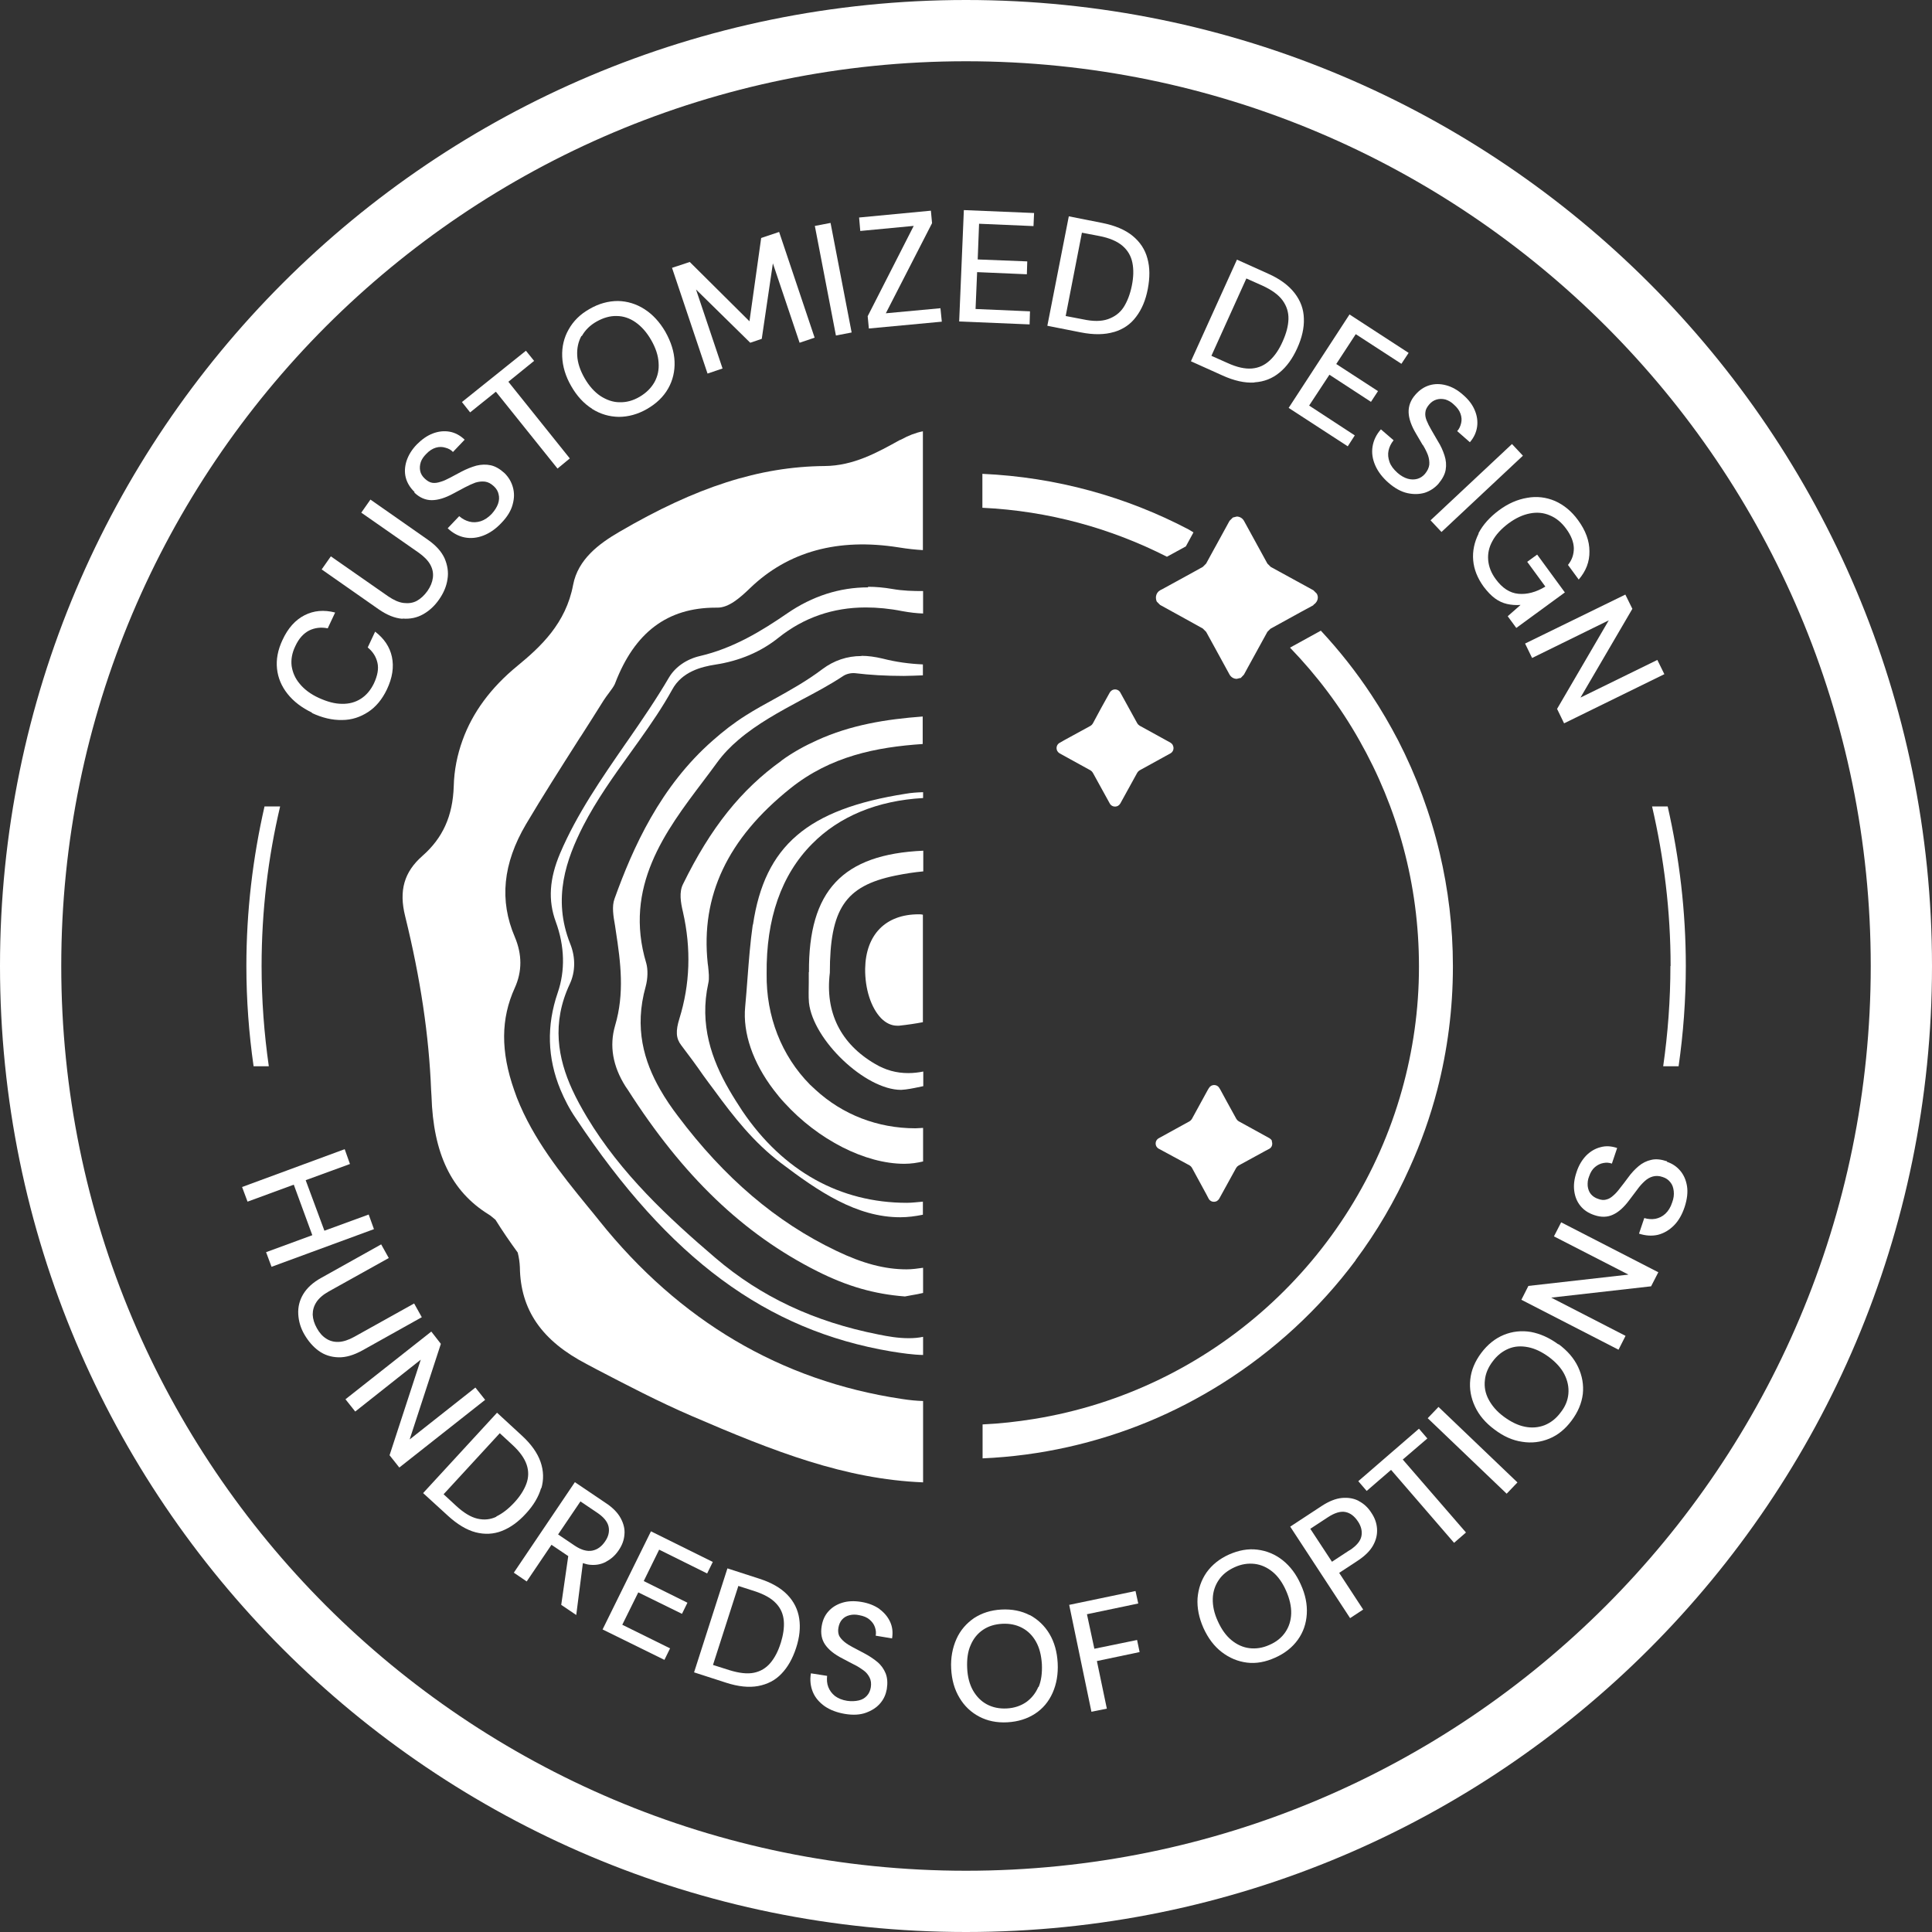 <?xml version="1.0" encoding="UTF-8"?>
<svg id="Vrstva_1" data-name="Vrstva 1" xmlns="http://www.w3.org/2000/svg" viewBox="0 0 99.04 99.04">
  <rect x="0" y="0" width="99.04" height="99.04" fill="#333333" stroke="none"/>
  <defs>
    <style>
      .cls-1 {
        fill: #fff;
        stroke-width: 0px;
      }
    </style>
  </defs>
  <path class="cls-1" d="M49.52,0C22.17,0,0,22.17,0,49.52c0,27.35,22.17,49.52,49.52,49.52,27.35,0,49.52-22.17,49.52-49.52C99.04,22.17,76.87,0,49.52,0ZM82.32,82.32c-8.4,8.4-19.98,13.58-32.8,13.58-12.81,0-24.4-5.19-32.8-13.58-8.4-8.4-13.58-19.98-13.58-32.8,0-12.81,5.19-24.4,13.58-32.8C25.12,8.33,36.71,3.14,49.52,3.14c12.81,0,24.4,5.19,32.8,13.58,8.4,8.4,13.58,19.98,13.58,32.8,0,12.81-5.19,24.4-13.58,32.8Z"/>
  <path class="cls-1" d="M15.99,36.55c.53.25,1.05.37,1.54.36.5,0,.94-.15,1.34-.41.4-.26.72-.65.96-1.15.29-.61.37-1.16.26-1.68-.11-.51-.4-.94-.86-1.29l-.38.81c.27.22.43.48.5.79.07.31,0,.66-.18,1.05-.17.35-.39.61-.67.79-.28.18-.61.27-.97.26-.37,0-.76-.11-1.18-.3s-.75-.44-.98-.72c-.24-.28-.37-.59-.42-.92-.04-.33.02-.67.19-1.02.18-.39.42-.65.71-.8.29-.14.61-.18.95-.11l.38-.81c-.58-.15-1.1-.1-1.57.14-.47.24-.85.66-1.13,1.27-.24.51-.33,1-.28,1.47.05.47.23.9.54,1.29s.73.71,1.25.96Z"/>
  <path class="cls-1" d="M20.64,31.71c.38.03.73-.04,1.05-.22.32-.18.59-.43.82-.76s.38-.68.43-1.04c.06-.36,0-.72-.15-1.07-.16-.35-.45-.67-.87-.96l-2.93-2.05-.47.67,2.94,2.05c.28.2.48.4.6.62.12.22.16.44.13.67-.03.23-.12.45-.28.68-.16.22-.34.39-.54.5-.2.11-.43.14-.68.11-.25-.03-.51-.15-.79-.34l-2.94-2.05-.47.67,2.93,2.05c.42.29.82.45,1.2.48Z"/>
  <path class="cls-1" d="M21.24,25.25c.27.26.57.39.89.39.32,0,.69-.11,1.11-.34.21-.11.41-.22.6-.32.19-.1.37-.18.53-.24.17-.05.33-.07.49-.05s.31.1.46.24c.13.12.21.26.24.41.04.15.03.32-.03.49-.06.17-.17.34-.32.51-.18.19-.38.32-.57.38-.2.06-.39.07-.58.02-.19-.05-.36-.14-.52-.28l-.59.62c.26.25.56.41.87.47s.64.03.97-.1c.33-.13.63-.34.92-.65.3-.31.49-.63.57-.94.09-.32.09-.61.01-.89-.08-.28-.22-.51-.42-.71-.24-.22-.48-.36-.72-.41-.24-.05-.48-.04-.73.02-.25.07-.5.17-.77.31-.21.11-.41.22-.58.31-.17.09-.34.17-.49.21-.15.05-.29.07-.42.05-.13-.02-.25-.09-.38-.21-.13-.12-.21-.25-.24-.4-.03-.15-.02-.29.03-.45.05-.15.15-.29.28-.42.15-.16.32-.27.49-.32.17-.05.33-.05.49,0,.16.04.29.11.39.22l.6-.63c-.23-.22-.49-.36-.77-.41-.28-.05-.57-.02-.86.09-.29.11-.56.3-.82.56-.26.27-.43.55-.53.85-.09.29-.11.57-.04.85.07.27.22.52.45.74Z"/>
  <polygon class="cls-1" points="25.42 20.08 28.58 24.02 29.21 23.5 26.06 19.57 27.38 18.5 26.96 17.98 23.68 20.61 24.1 21.14 25.42 20.08"/>
  <path class="cls-1" d="M30.35,20.96c.43.27.88.4,1.37.41.48,0,.97-.13,1.44-.4.49-.28.85-.63,1.09-1.05.24-.42.35-.89.33-1.39-.02-.5-.18-1-.47-1.52-.29-.5-.65-.89-1.07-1.16-.42-.27-.88-.41-1.36-.42-.49,0-.98.13-1.46.41-.48.27-.83.62-1.07,1.05-.24.42-.35.89-.33,1.39.02.5.17,1.01.46,1.51.29.51.65.9,1.08,1.17ZM29.83,17.22c.17-.3.42-.55.76-.74.34-.19.68-.29,1.02-.28.34,0,.67.11.97.32.3.21.57.51.8.91s.36.79.38,1.15c.03.37-.04.7-.21,1.01-.17.3-.42.55-.76.75-.34.2-.68.29-1.03.28-.34,0-.67-.12-.98-.32-.31-.21-.58-.51-.81-.91s-.36-.79-.38-1.16c-.02-.37.05-.7.21-1Z"/>
  <polygon class="cls-1" points="37.04 18.89 35.68 14.84 38.46 17.57 39.05 17.37 39.62 13.5 40.99 17.57 41.76 17.31 39.94 11.89 39.02 12.2 38.42 16.47 35.36 13.43 34.45 13.73 36.27 19.15 37.04 18.89"/>
  <rect class="cls-1" x="42.3" y="11.45" width=".82" height="5.72" transform="translate(-1.93 8.33) rotate(-10.89)"/>
  <polygon class="cls-1" points="45.41 16.06 47.78 11.44 47.72 10.8 44.04 11.15 44.1 11.84 46.84 11.58 44.48 16.21 44.54 16.84 48.28 16.49 48.21 15.8 45.41 16.06"/>
  <polygon class="cls-1" points="52.8 15.96 50.01 15.84 50.09 13.95 52.64 14.06 52.66 13.4 50.12 13.3 50.19 11.47 52.98 11.59 53.01 10.92 49.41 10.77 49.17 16.48 52.78 16.63 52.8 15.96"/>
  <path class="cls-1" d="M57.11,17.02c.47-.14.85-.4,1.13-.78.29-.38.49-.85.6-1.43.11-.58.11-1.1-.02-1.56-.12-.46-.38-.85-.76-1.16-.38-.31-.9-.53-1.55-.66l-1.72-.34-1.1,5.61,1.72.34c.66.13,1.22.12,1.69-.02ZM55.47,11.93l.89.17c.52.1.91.27,1.18.5.27.23.44.52.51.87.07.35.06.74-.03,1.18-.09.44-.23.8-.42,1.1-.19.29-.46.49-.8.61s-.77.12-1.28.01l-.89-.17.83-4.26Z"/>
  <path class="cls-1" d="M64.31,19.6c.49-.03.92-.2,1.28-.5.37-.3.67-.72.91-1.25s.36-1.04.34-1.52c-.01-.48-.17-.91-.47-1.3-.3-.39-.75-.73-1.36-1l-1.6-.72-2.36,5.21,1.6.72c.61.28,1.16.4,1.65.37ZM63.88,14.27l.83.37c.48.22.83.47,1.04.76s.31.61.3.96c-.01.35-.11.73-.3,1.15-.18.41-.4.73-.66.97s-.56.38-.91.41-.77-.06-1.25-.28l-.83-.37,1.79-3.96Z"/>
  <polygon class="cls-1" points="69.09 22.88 69.45 22.32 67.11 20.79 68.15 19.21 70.28 20.6 70.64 20.05 68.5 18.66 69.5 17.13 71.84 18.65 72.21 18.09 69.18 16.12 66.06 20.91 69.09 22.88"/>
  <path class="cls-1" d="M72.94,22.81c.11.18.2.36.26.52.06.17.08.33.07.49-.02.16-.09.31-.22.47-.11.13-.25.22-.4.26s-.32.04-.49-.01c-.17-.05-.35-.15-.52-.3-.2-.18-.34-.36-.41-.56s-.09-.39-.05-.58.13-.37.26-.53l-.65-.56c-.24.27-.38.57-.43.89-.05.32,0,.64.14.96s.37.62.68.89c.32.28.65.46.97.53.32.07.62.06.89-.02.27-.09.5-.24.69-.45.21-.25.34-.49.38-.73.04-.24.02-.49-.06-.73-.08-.25-.19-.5-.35-.75-.12-.21-.23-.4-.33-.57s-.18-.33-.24-.48-.08-.29-.06-.42c.01-.13.08-.26.19-.39s.24-.22.39-.26c.14-.04.29-.04.45,0,.15.05.3.13.43.26.17.15.28.3.34.47s.07.33.03.49-.1.29-.2.4l.65.57c.21-.24.33-.51.37-.79.04-.28,0-.57-.12-.85-.12-.29-.32-.55-.6-.79-.28-.25-.57-.41-.87-.49s-.58-.08-.85,0c-.27.08-.51.24-.72.48-.25.28-.36.59-.35.91.01.32.14.69.38,1.09.12.2.23.4.34.58Z"/>
  <rect class="cls-1" x="72.84" y="24.61" width="5.72" height=".82" transform="translate(3.35 58.51) rotate(-43.13)"/>
  <path class="cls-1" d="M75.8,27.35c-.22.44-.32.9-.28,1.37s.22.92.54,1.36c.19.25.38.45.57.59s.4.24.62.29.45.07.7.05l-.66.58.44.6,2.49-1.82-1.42-1.94-.51.37.93,1.27c-.48.29-.94.41-1.38.37-.44-.04-.83-.29-1.17-.76-.22-.3-.35-.62-.38-.96-.03-.34.04-.67.22-.99.17-.32.45-.62.82-.9.37-.27.73-.44,1.1-.51.36-.07.7-.04,1.02.1.32.13.6.36.84.69.25.34.38.67.39.99,0,.32-.09.6-.3.86l.55.75c.37-.43.56-.91.55-1.45,0-.54-.2-1.07-.58-1.59-.34-.47-.74-.79-1.19-.99-.45-.19-.93-.25-1.42-.16-.49.08-.98.29-1.45.64-.47.35-.82.74-1.05,1.18Z"/>
  <polygon class="cls-1" points="78.54 33.73 82.47 31.8 79.82 36.34 80.18 37.08 85.32 34.56 84.96 33.83 81.02 35.76 83.68 31.21 83.32 30.48 78.18 32.99 78.54 33.73"/>
  <polygon class="cls-1" points="18.9 62.26 16.63 63.09 15.67 60.5 17.94 59.67 17.67 58.91 12.41 60.85 12.69 61.6 15.06 60.73 16.01 63.32 13.64 64.19 13.92 64.94 19.17 63.01 18.9 62.26"/>
  <path class="cls-1" d="M21.62,67.52l-.39-.7-3.07,1.71c-.29.16-.56.25-.8.26s-.46-.05-.64-.17c-.19-.12-.35-.3-.48-.54-.13-.23-.2-.46-.21-.69,0-.23.06-.44.19-.64s.35-.39.64-.55l3.07-1.71-.39-.7-3.06,1.71c-.44.24-.75.53-.94.85-.19.32-.27.66-.25,1.02.02.36.12.71.32,1.05s.44.62.73.83.63.32,1.01.33c.38.01.78-.11,1.22-.35l3.06-1.71Z"/>
  <polygon class="cls-1" points="24.37 71.13 21 73.79 22.6 68.89 22.11 68.26 17.71 71.73 18.21 72.36 21.57 69.7 19.97 74.6 20.47 75.23 24.87 71.76 24.37 71.13"/>
  <path class="cls-1" d="M27.75,76.3c.13-.45.12-.9-.04-1.36-.16-.46-.48-.91-.96-1.35l-1.27-1.17-3.79,4.12,1.27,1.16c.48.44.96.73,1.42.85s.92.1,1.35-.07.84-.46,1.23-.89c.39-.42.65-.86.78-1.31ZM25.45,77.75c-.31.15-.64.18-.98.1-.34-.08-.7-.3-1.08-.65l-.65-.6,2.88-3.13.65.6c.38.35.62.69.73,1.02.11.33.1.66-.02.98-.12.32-.33.65-.63.97-.3.32-.6.55-.91.7Z"/>
  <path class="cls-1" d="M31.08,80.05c.25-.13.46-.32.63-.57.18-.26.28-.53.3-.81.03-.28-.04-.56-.19-.84-.15-.28-.41-.55-.78-.79l-1.57-1.06-3.13,4.64.66.45,1.27-1.88.86.58-.36,2.5.77.52.34-2.66c.11.03.22.07.32.08.32.04.61-.01.87-.15ZM29.76,76.97l.86.58c.34.23.53.47.58.72.05.25-.01.51-.19.76-.17.25-.39.41-.65.46s-.56-.03-.89-.25l-.86-.58,1.15-1.7Z"/>
  <polygon class="cls-1" points="33.79 79.44 36.25 80.66 36.54 80.07 33.37 78.5 30.89 83.53 34.06 85.09 34.35 84.5 31.9 83.29 32.72 81.63 34.96 82.73 35.24 82.16 33 81.05 33.79 79.44"/>
  <path class="cls-1" d="M40.36,81.75c-.34-.35-.81-.62-1.43-.82l-1.64-.53-1.71,5.33,1.64.53c.62.2,1.17.26,1.65.17.47-.09.87-.29,1.19-.63.32-.33.57-.77.75-1.32.18-.55.23-1.05.16-1.51-.07-.46-.27-.87-.61-1.22ZM40.02,84.23c-.13.42-.31.76-.53,1.02-.22.26-.5.43-.84.5s-.76.02-1.25-.13l-.85-.27,1.3-4.05.84.27c.49.16.86.37,1.09.62.24.25.37.55.4.9.03.34-.03.73-.16,1.15Z"/>
  <path class="cls-1" d="M45.07,82.47c-.25-.17-.55-.29-.91-.35-.36-.06-.69-.05-.98.04-.29.09-.52.23-.71.44s-.3.46-.35.77c-.06.36,0,.68.18.94.18.26.47.5.89.71.2.11.4.21.59.31.19.09.35.2.49.3s.24.23.31.37.09.31.06.5c-.03.17-.09.31-.2.43-.11.12-.24.2-.42.24s-.37.05-.59.02c-.26-.04-.47-.13-.63-.25-.16-.13-.27-.28-.34-.46s-.08-.37-.06-.57l-.83-.13c-.06.35-.02.67.1.96.12.29.33.53.61.73.28.19.62.32,1.03.39.42.07.78.05,1.08-.06s.54-.26.73-.48.29-.46.34-.73c.05-.32.03-.58-.06-.81-.09-.22-.23-.42-.42-.58s-.42-.31-.68-.45c-.21-.11-.4-.21-.57-.3-.17-.09-.32-.18-.44-.28-.12-.1-.21-.2-.27-.31-.05-.11-.07-.26-.04-.42.03-.17.09-.31.19-.42.1-.11.22-.18.38-.22s.32-.04.5,0c.22.04.39.11.52.22.13.11.23.24.28.39.05.15.07.29.04.44l.84.14c.05-.31.02-.59-.1-.85-.12-.26-.3-.47-.54-.65Z"/>
  <path class="cls-1" d="M52.79,82.8c-.42-.22-.91-.32-1.46-.29-.54.03-1,.18-1.4.44-.39.27-.7.62-.9,1.07s-.3.96-.27,1.52c.03.58.17,1.07.43,1.5.25.42.59.74,1.01.96.42.22.9.32,1.44.29.55-.03,1.02-.18,1.42-.44.4-.26.7-.62.9-1.07s.29-.96.26-1.53c-.03-.57-.17-1.07-.42-1.49-.25-.42-.59-.74-1.01-.97ZM53.23,86.47c-.14.33-.35.59-.63.79-.28.19-.61.3-.99.32s-.72-.05-1.02-.21c-.3-.16-.53-.4-.71-.71-.18-.32-.28-.7-.3-1.15-.02-.45.03-.85.18-1.18.14-.33.35-.59.63-.78.28-.19.61-.29.99-.31.38-.02.72.05,1.02.21s.53.39.71.71.27.7.3,1.15c.02.45-.03.85-.17,1.18Z"/>
  <polygon class="cls-1" points="58.29 84.07 56.1 84.52 55.72 82.75 58.35 82.2 58.21 81.56 54.81 82.27 55.95 87.75 56.74 87.59 56.23 85.15 58.42 84.69 58.29 84.07"/>
  <path class="cls-1" d="M65.75,79.98c-.38-.3-.81-.48-1.29-.54-.48-.06-.96.03-1.46.25-.49.22-.87.53-1.15.92-.27.39-.42.83-.46,1.32-.03.49.07,1,.3,1.52.24.53.55.94.94,1.24.39.3.82.48,1.29.54s.95-.03,1.44-.25c.5-.22.89-.53,1.17-.92s.43-.83.46-1.32c.03-.49-.07-1-.31-1.52-.23-.52-.54-.93-.93-1.24ZM65.89,83.67c-.19.28-.46.5-.81.65-.35.16-.69.21-1.03.17-.33-.04-.64-.18-.92-.41-.28-.23-.51-.55-.7-.97-.19-.41-.27-.8-.26-1.16.01-.36.12-.68.31-.96.19-.28.46-.49.81-.65.35-.16.69-.21,1.03-.17.33.04.64.18.92.41.28.23.51.56.69.97.18.41.27.8.26,1.16s-.11.68-.3.96Z"/>
  <path class="cls-1" d="M69.65,76.94c-.25-.13-.54-.18-.86-.15-.32.03-.67.17-1.05.42l-1.6,1.05,3.07,4.69.67-.44-1.23-1.88.93-.61c.38-.25.65-.51.81-.8.16-.29.22-.57.2-.86-.02-.29-.12-.56-.29-.81-.17-.27-.39-.47-.64-.6ZM69.18,79.47l-.9.59-1.11-1.69.9-.59c.35-.23.65-.32.9-.27.25.05.46.21.64.48.17.25.23.51.18.76-.05.25-.25.49-.6.72Z"/>
  <polygon class="cls-1" points="73.17 73.74 72.74 73.24 69.63 75.93 70.06 76.43 71.31 75.35 74.54 79.09 75.15 78.56 71.91 74.82 73.17 73.74"/>
  <rect class="cls-1" x="75.09" y="71.55" width=".8" height="5.6" transform="translate(-30.42 77.52) rotate(-46.28)"/>
  <path class="cls-1" d="M79.89,68.92c-.46-.34-.93-.55-1.41-.64-.48-.08-.95-.03-1.39.15-.44.18-.83.49-1.16.93-.32.43-.51.88-.56,1.36-.05.47.03.93.24,1.38.21.45.54.84,1,1.18.46.35.93.56,1.42.63.49.08.95.02,1.39-.16.44-.18.82-.49,1.14-.92.33-.44.52-.89.58-1.37.05-.47-.03-.93-.24-1.38s-.55-.84-1.01-1.18ZM80,72.41c-.23.31-.5.52-.82.65-.31.12-.65.15-1,.08-.36-.07-.71-.24-1.08-.51s-.62-.57-.79-.89-.23-.65-.19-.99c.03-.33.17-.66.4-.96.23-.31.5-.52.81-.65s.64-.15,1-.08c.36.07.71.24,1.08.51.36.27.63.57.79.89s.23.65.2.99c-.03.34-.16.66-.4.96Z"/>
  <polygon class="cls-1" points="79.66 63.38 83.48 65.34 78.35 65.92 77.99 66.63 82.97 69.19 83.33 68.48 79.52 66.52 84.64 65.94 85.01 65.22 80.03 62.66 79.66 63.38"/>
  <path class="cls-1" d="M85.45,59.53c-.3-.1-.57-.13-.81-.07-.23.05-.45.16-.64.32-.19.16-.38.36-.55.6-.14.19-.27.36-.39.51-.12.16-.23.29-.35.39-.12.11-.23.18-.36.21-.12.04-.26.03-.42-.03-.16-.05-.29-.14-.38-.25-.09-.11-.14-.25-.16-.41-.01-.16,0-.32.07-.49.07-.21.17-.37.3-.48s.27-.18.43-.21.3-.02.44.03l.27-.8c-.3-.1-.58-.12-.86-.04-.27.07-.51.21-.73.43-.21.22-.38.5-.49.84-.12.35-.16.67-.12.97s.14.55.32.77.41.37.71.47c.35.12.67.11.95-.02.29-.13.57-.38.85-.76.14-.18.27-.36.4-.53.12-.17.25-.31.38-.43.13-.12.27-.2.42-.24s.32-.04.51.03c.16.05.29.14.39.27.1.12.15.27.17.45.02.18,0,.37-.08.58-.08.25-.2.44-.35.58-.15.14-.32.22-.51.26-.19.03-.38.02-.57-.04l-.27.8c.34.11.66.13.97.06.31-.08.58-.24.82-.48s.42-.56.55-.95c.13-.4.17-.76.12-1.07s-.17-.58-.35-.79-.4-.36-.67-.45Z"/>
  <path class="cls-1" d="M46.14,22.55c-1.17.65-2.39,1.33-3.87,1.34-3.33.03-6.58,1.07-10.53,3.38-1.03.6-2.11,1.4-2.36,2.71-.37,1.98-1.67,3.18-2.85,4.15-1.37,1.12-2.31,2.4-2.82,3.82-.27.75-.43,1.53-.45,2.36-.05,1.52-.56,2.65-1.61,3.57-.93.82-1.21,1.77-.88,3.09.79,3.21,1.22,6.12,1.33,8.9,0,.11.02.22.02.32.09,2.95,1.02,4.88,2.92,6.06.14.08.24.19.36.28.36.58.74,1.13,1.14,1.68.06.24.1.49.11.75.03,2.19,1.12,3.77,3.43,4.97l.45.24c1.59.83,3.24,1.69,4.91,2.41,4.26,1.84,7.89,3.25,11.88,3.41v-4.17c-.33-.01-.68-.04-1.12-.11-6.17-.93-11.37-4-15.47-9.12-.2-.25-.4-.5-.61-.75-1.37-1.68-2.78-3.43-3.62-5.56-.05-.13-.09-.26-.14-.39-.7-1.99-.69-3.67.03-5.25.38-.84.38-1.71,0-2.61-.8-1.87-.61-3.76.57-5.77.86-1.45,1.78-2.89,2.67-4.29.06-.09.11-.18.17-.26.38-.6.77-1.2,1.14-1.8.09-.14.18-.26.27-.38.13-.18.27-.35.33-.52,1-2.6,2.68-3.86,5.15-3.86h.09c.58,0,1.14-.49,1.67-1,1.95-1.88,4.51-2.58,7.61-2.09.49.08.89.12,1.25.14v-6.09c-.36.07-.73.21-1.11.42l-.06.03Z"/>
  <path class="cls-1" d="M44.5,30.11c-1.46,0-2.86.45-4.14,1.33-1.31.9-2.76,1.79-4.48,2.19-.69.16-1.26.56-1.58,1.09-.65,1.11-1.39,2.19-2.11,3.23-.04.06-.08.12-.12.17-1.23,1.78-2.5,3.61-3.36,5.63-.55,1.3-.62,2.41-.22,3.5.46,1.25.49,2.51.1,3.64-.58,1.69-.53,3.35.14,4.97.21.5.46.99.79,1.47,4.78,7.19,9.76,10.87,16.17,11.95.56.09,1.11.17,1.63.18v-.93c-.23.05-.48.07-.74.07-.54,0-1.06-.09-1.55-.19-3.29-.65-6.02-1.93-8.35-3.92-2.39-2.04-4.85-4.32-6.59-7.22-.27-.45-.53-.92-.76-1.42-.72-1.58-1.07-3.39-.12-5.41.29-.62.3-1.37.02-2.06-.93-2.33-.19-4.35.66-6.03.69-1.34,1.57-2.57,2.42-3.75.16-.22.32-.45.48-.67.59-.83,1.18-1.69,1.67-2.58.5-.92,1.5-1.17,2.21-1.28,1.24-.19,2.33-.65,3.24-1.38,1.29-1.03,2.79-1.55,4.47-1.55.6,0,1.23.06,1.88.19.39.07.73.11,1.06.12v-1.15c-.51,0-1.03-.01-1.59-.11-.41-.07-.83-.11-1.23-.11Z"/>
  <path class="cls-1" d="M44.16,33.63c-.74,0-1.41.23-2,.67-.79.6-1.65,1.08-2.48,1.54-.48.26-.98.54-1.44.83-.62.39-1.17.82-1.69,1.28-2.7,2.36-4.11,5.51-5.05,8.13-.14.39-.06.87.03,1.38.01.09.03.18.04.27.25,1.62.45,3.2-.04,4.85-.3,1.03-.12,2.08.54,3.12.03.05.07.1.11.16,2.83,4.43,5.92,7.4,9.72,9.31,1.53.77,2.92,1.17,4.49,1.29.1-.02.21-.04.32-.06.19-.03.4-.07.61-.12v-1.29c-.28.04-.56.08-.85.08-1.11,0-2.25-.3-3.6-.95-3.08-1.47-5.74-3.74-8.12-6.91-.32-.42-.63-.87-.91-1.36-.82-1.43-1.34-3.15-.74-5.28.11-.41.12-.87.03-1.19-1.18-3.92.99-6.78,2.9-9.31.25-.33.49-.65.73-.98.32-.44.69-.82,1.09-1.16.97-.83,2.12-1.45,3.25-2.06.72-.38,1.47-.78,2.13-1.22.17-.11.41-.16.61-.14.74.09,1.56.14,2.49.14.32,0,.65-.02.98-.03v-.56c-.68-.03-1.37-.12-2.07-.3-.38-.09-.74-.14-1.08-.14Z"/>
  <path class="cls-1" d="M40.07,38.99c-2.08,1.49-3.64,3.44-5.06,6.34-.2.4-.12.92,0,1.42.43,1.89.36,3.72-.18,5.46-.2.64-.18,1.02.09,1.37.39.51.78,1.04,1.14,1.56.18.25.36.49.54.73,1.02,1.4,2.05,2.7,3.42,3.74,1.94,1.47,3.88,2.79,6.13,2.79.38,0,.77-.05,1.16-.13v-.67c-.27.02-.55.06-.82.06-3.42,0-6.34-1.62-8.43-4.7-.23-.35-.46-.71-.68-1.09-.89-1.54-1.54-3.34-1.07-5.47.06-.25.02-.56-.01-.87l-.02-.14c-.37-3.47,1.02-6.4,4.23-8.97,2.07-1.66,4.42-2.12,6.79-2.28v-1.41c-1.88.14-3.69.43-5.42,1.22-.62.28-1.23.61-1.82,1.04Z"/>
  <path class="cls-1" d="M38.59,47.4c-.13.9-.2,1.83-.27,2.74-.04.48-.07.98-.12,1.47-.13,1.35.4,2.87,1.46,4.26.17.22.35.45.55.66,1.73,1.9,4.14,3.13,6.15,3.13.34,0,.66-.05.96-.12v-1.72c-.13,0-.26.02-.39.02-1.94,0-3.74-.7-5.13-1.98-.09-.09-.19-.17-.28-.26-1.46-1.48-2.25-3.5-2.22-5.68-.03-2.82.75-5.07,2.33-6.66,1.4-1.42,3.36-2.22,5.69-2.35v-.3c-.31.01-.61.03-.89.08-5.04.79-7.23,2.67-7.83,6.71Z"/>
  <path class="cls-1" d="M41.46,49.83c0,.18,0,.35,0,.53,0,.36-.02.71.01,1.04.21,1.92,2.89,4.47,4.72,4.47l.23-.02c.32-.04.61-.11.91-.17v-.75c-.25.05-.5.08-.77.08-.61,0-1.16-.15-1.7-.47-1.77-1.03-2.57-2.65-2.32-4.67,0-3.28.79-4.45,3.34-4.98.54-.11,1.01-.18,1.45-.22v-1.06c-4.14.18-5.89,2.05-5.86,6.23Z"/>
  <path class="cls-1" d="M47.09,46.87c-1.69,0-2.71,1.04-2.74,2.79-.01,1.04.3,2,.82,2.54.25.25.53.38.82.38h.1c.46-.05.86-.11,1.22-.18v-5.51s-.09-.02-.14-.02h-.08Z"/>
  <path class="cls-1" d="M50.36,26.03c3.39.16,6.59,1.05,9.46,2.51l.97-.53.37-.68.02-.04c-.09-.05-.17-.1-.25-.15-3.18-1.67-6.77-2.68-10.57-2.85v1.74Z"/>
  <path class="cls-1" d="M69.49,64.6c1.09-1.46,2.02-3.05,2.77-4.73.58-1.28,1.06-2.62,1.42-4.01.52-2.01.8-4.13.8-6.3v-.04c0-2-.24-3.94-.68-5.8-.48-2.03-1.2-3.96-2.13-5.77-.42-.8-.87-1.58-1.37-2.33-.77-1.17-1.64-2.27-2.59-3.29l-1.58.87c1.38,1.43,2.58,3.02,3.56,4.76,1.94,3.42,3.05,7.36,3.05,11.57v.04c0,2.19-.31,4.3-.87,6.3-2.44,8.73-9.78,15.4-18.86,16.87-.87.14-1.75.24-2.64.28v1.74c2.99-.13,5.84-.79,8.47-1.87,1.33-.55,2.6-1.21,3.81-1.97,2.65-1.67,4.98-3.81,6.85-6.32Z"/>
  <path class="cls-1" d="M60.12,38.19c-.03-.05-.07-.09-.12-.12l-1.58-.87c-.05-.03-.09-.07-.12-.12l-.87-1.58c-.08-.15-.27-.2-.42-.12-.05.03-.09.07-.12.12l-.4.72-.05.09-.42.78c-.03.05-.07.09-.12.12l-1.3.71-.07.04-.21.12c-.15.08-.2.27-.12.42.03.05.07.09.12.12l1.58.87c.05.03.09.07.12.12l.87,1.58c.08.15.27.2.42.12.05-.03.09-.07.12-.12l.87-1.58c.03-.05.07-.09.12-.12l1.58-.87c.15-.08.2-.27.12-.42Z"/>
  <path class="cls-1" d="M59.39,58.88l.72.39.74.4.13.07c.05.03.09.07.12.12l.74,1.36.12.23c.08.15.27.2.42.12.05-.03.09-.07.12-.12l.87-1.58c.03-.05.07-.09.12-.12l1.39-.76.19-.1c.13-.07.18-.23.13-.37,0-.02,0-.03,0-.05-.03-.05-.07-.09-.12-.12l-.87-.48-.71-.39c-.05-.03-.09-.07-.12-.12l-.49-.89-.32-.59-.06-.1c-.08-.15-.27-.2-.42-.12-.05.03-.09.07-.12.12l-.06.1-.81,1.48c-.03.05-.07.09-.12.12l-1.58.87c-.15.08-.2.27-.12.42.03.05.07.09.12.12Z"/>
  <path class="cls-1" d="M67.34,31s.03-.03.05-.04c.16-.13.22-.35.11-.53l-.17-.17-2.19-1.2-.17-.17-1.2-2.19c-.08-.14-.22-.22-.37-.22l-.2.05-.17.17-.69,1.26-.1.18-.41.75-.17.17-.45.25-1.66.91-.08.04c-.12.07-.19.18-.21.31-.01.09,0,.18.04.27l.17.17,1.27.7.92.51.17.17.44.8.76,1.39c.08.14.22.22.37.22l.16-.04h.04s.17-.18.17-.18l.19-.35,1.01-1.84.16-.16h0s1.58-.87,1.58-.87l.61-.33Z"/>
  <path class="cls-1" d="M13.78,54.66c-.24-1.68-.37-3.39-.37-5.14,0-2.81.33-5.55.95-8.18h-.8c-.6,2.63-.93,5.37-.93,8.18,0,1.74.13,3.46.37,5.14h.79Z"/>
  <path class="cls-1" d="M85.63,49.52c0,1.74-.13,3.46-.37,5.14h.79c.24-1.68.37-3.39.37-5.14,0-2.81-.33-5.55-.93-8.18h-.8c.61,2.63.95,5.37.95,8.18Z"/>
</svg>